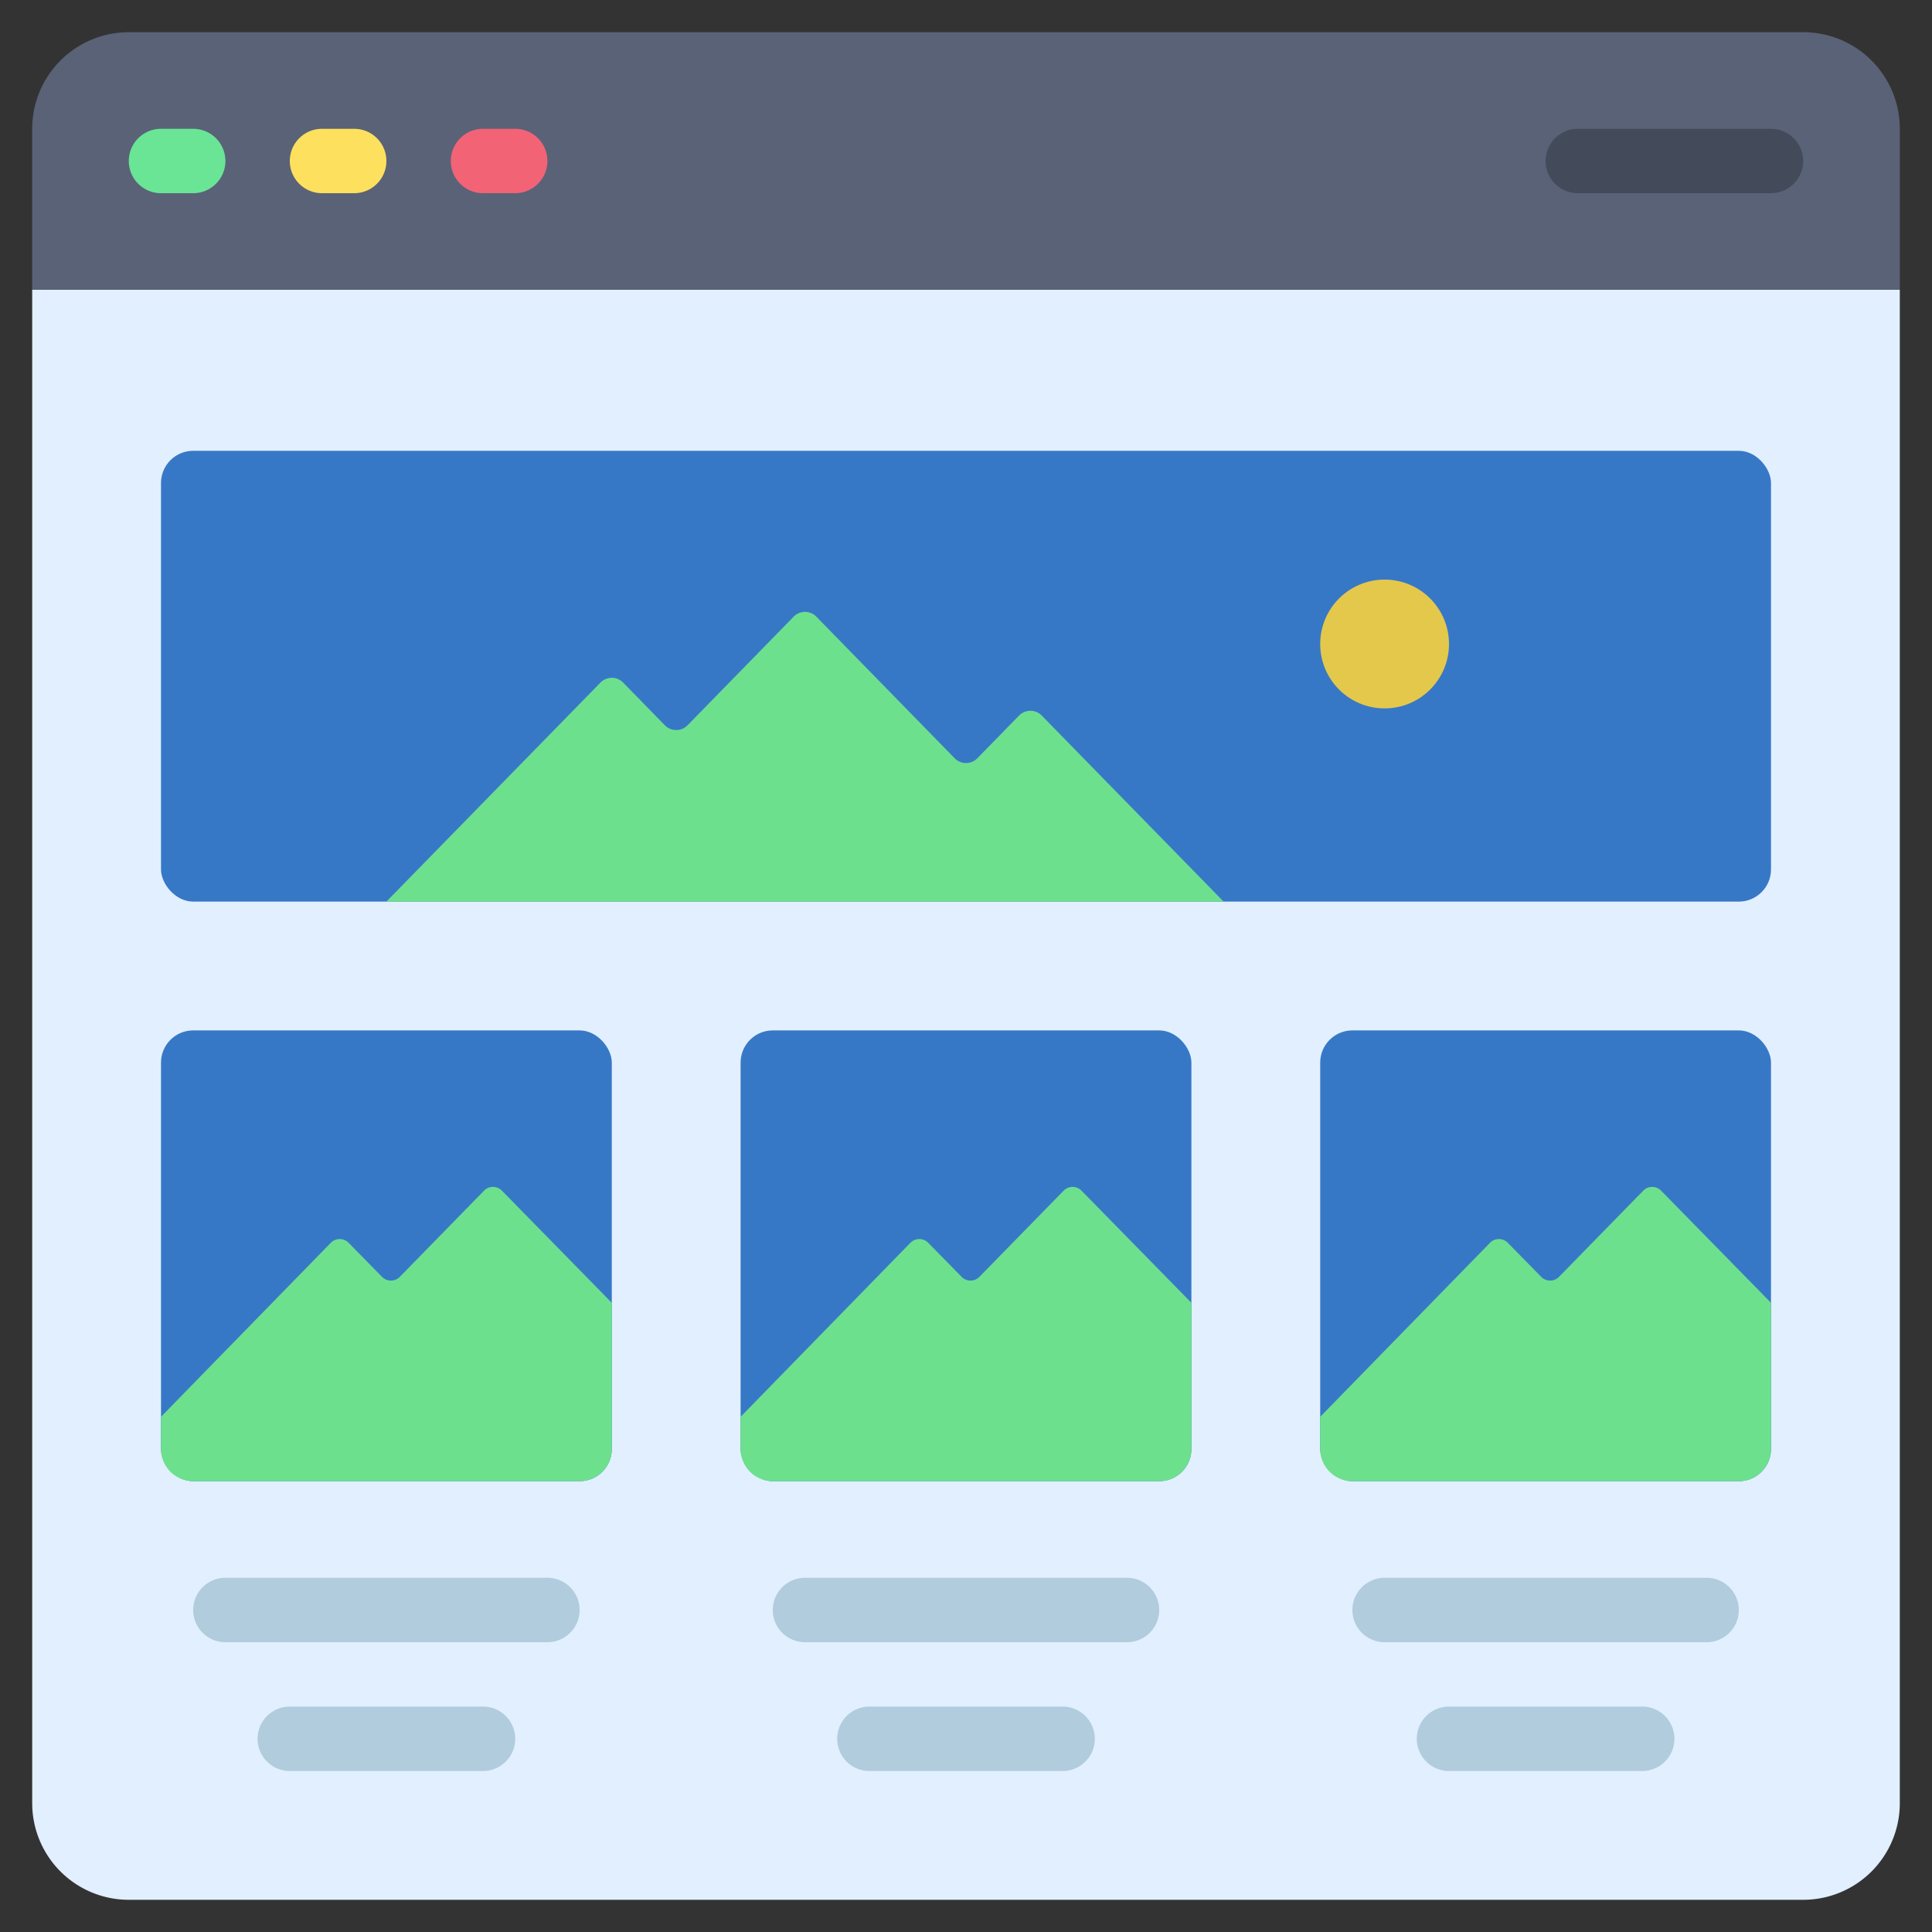 <svg id="Icons" height="512" viewBox="0 0 60 60" width="512" xmlns="http://www.w3.org/2000/svg"><rect x="0" y="0" width="60" height="60" fill="#333333" stroke="none"/><path d="m59 9v47a3 3 0 0 1 -3 3h-52a3 3 0 0 1 -3-3v-47l1-1h56z" fill="#e1efff"/><path d="m59 4v5h-58v-5a3 3 0 0 1 3-3h52a3 3 0 0 1 3 3z" fill="#5a6277"/><path d="m6 6h-1a1 1 0 0 1 0-2h1a1 1 0 0 1 0 2z" fill="#6ae596"/><path d="m11 6h-1a1 1 0 0 1 0-2h1a1 1 0 0 1 0 2z" fill="#fde05e"/><path d="m16 6h-1a1 1 0 0 1 0-2h1a1 1 0 0 1 0 2z" fill="#f26376"/><path d="m55 6h-6a1 1 0 0 1 0-2h6a1 1 0 0 1 0 2z" fill="#434b5b"/><rect fill="#3778c6" height="14" rx="1" width="50" x="5" y="14"/><rect fill="#3778c6" height="14" rx="1" width="14" x="5" y="32"/><rect fill="#3778c6" height="14" rx="1" width="14" x="23" y="32"/><rect fill="#3778c6" height="14" rx="1" width="14" x="41" y="32"/><path d="m12 28 6.646-6.8a.493.493 0 0 1 .708 0l1.292 1.323a.493.493 0 0 0 .708 0l3.292-3.37a.493.493 0 0 1 .708 0l4.292 4.394a.493.493 0 0 0 .708 0l1.292-1.323a.493.493 0 0 1 .708 0l5.646 5.776z" fill="#6de08e"/><circle cx="43" cy="20" fill="#e3c84c" r="2"/><path d="m19 40.46v4.54a1 1 0 0 1 -1 1h-12a1 1 0 0 1 -1-1v-1l5.27-5.4a.387.387 0 0 1 .56 0l1.03 1.05a.387.387 0 0 0 .56 0l2.61-2.67a.387.387 0 0 1 .56 0z" fill="#6de08e"/><path d="m37 40.46v4.54a1 1 0 0 1 -1 1h-12a1 1 0 0 1 -1-1v-1l5.27-5.4a.387.387 0 0 1 .56 0l1.03 1.05a.387.387 0 0 0 .56 0l2.61-2.67a.387.387 0 0 1 .56 0z" fill="#6de08e"/><path d="m55 40.46v4.54a1 1 0 0 1 -1 1h-12a1 1 0 0 1 -1-1v-1l5.27-5.4a.387.387 0 0 1 .56 0l1.03 1.05a.387.387 0 0 0 .56 0l2.61-2.67a.387.387 0 0 1 .56 0z" fill="#6de08e"/><g fill="#b0ccdd"><path d="m17 51h-10a1 1 0 0 1 0-2h10a1 1 0 0 1 0 2z"/><path d="m15 55h-6a1 1 0 0 1 0-2h6a1 1 0 0 1 0 2z"/><path d="m35 51h-10a1 1 0 0 1 0-2h10a1 1 0 0 1 0 2z"/><path d="m33 55h-6a1 1 0 0 1 0-2h6a1 1 0 0 1 0 2z"/><path d="m53 51h-10a1 1 0 0 1 0-2h10a1 1 0 0 1 0 2z"/><path d="m51 55h-6a1 1 0 0 1 0-2h6a1 1 0 0 1 0 2z"/></g></svg>
